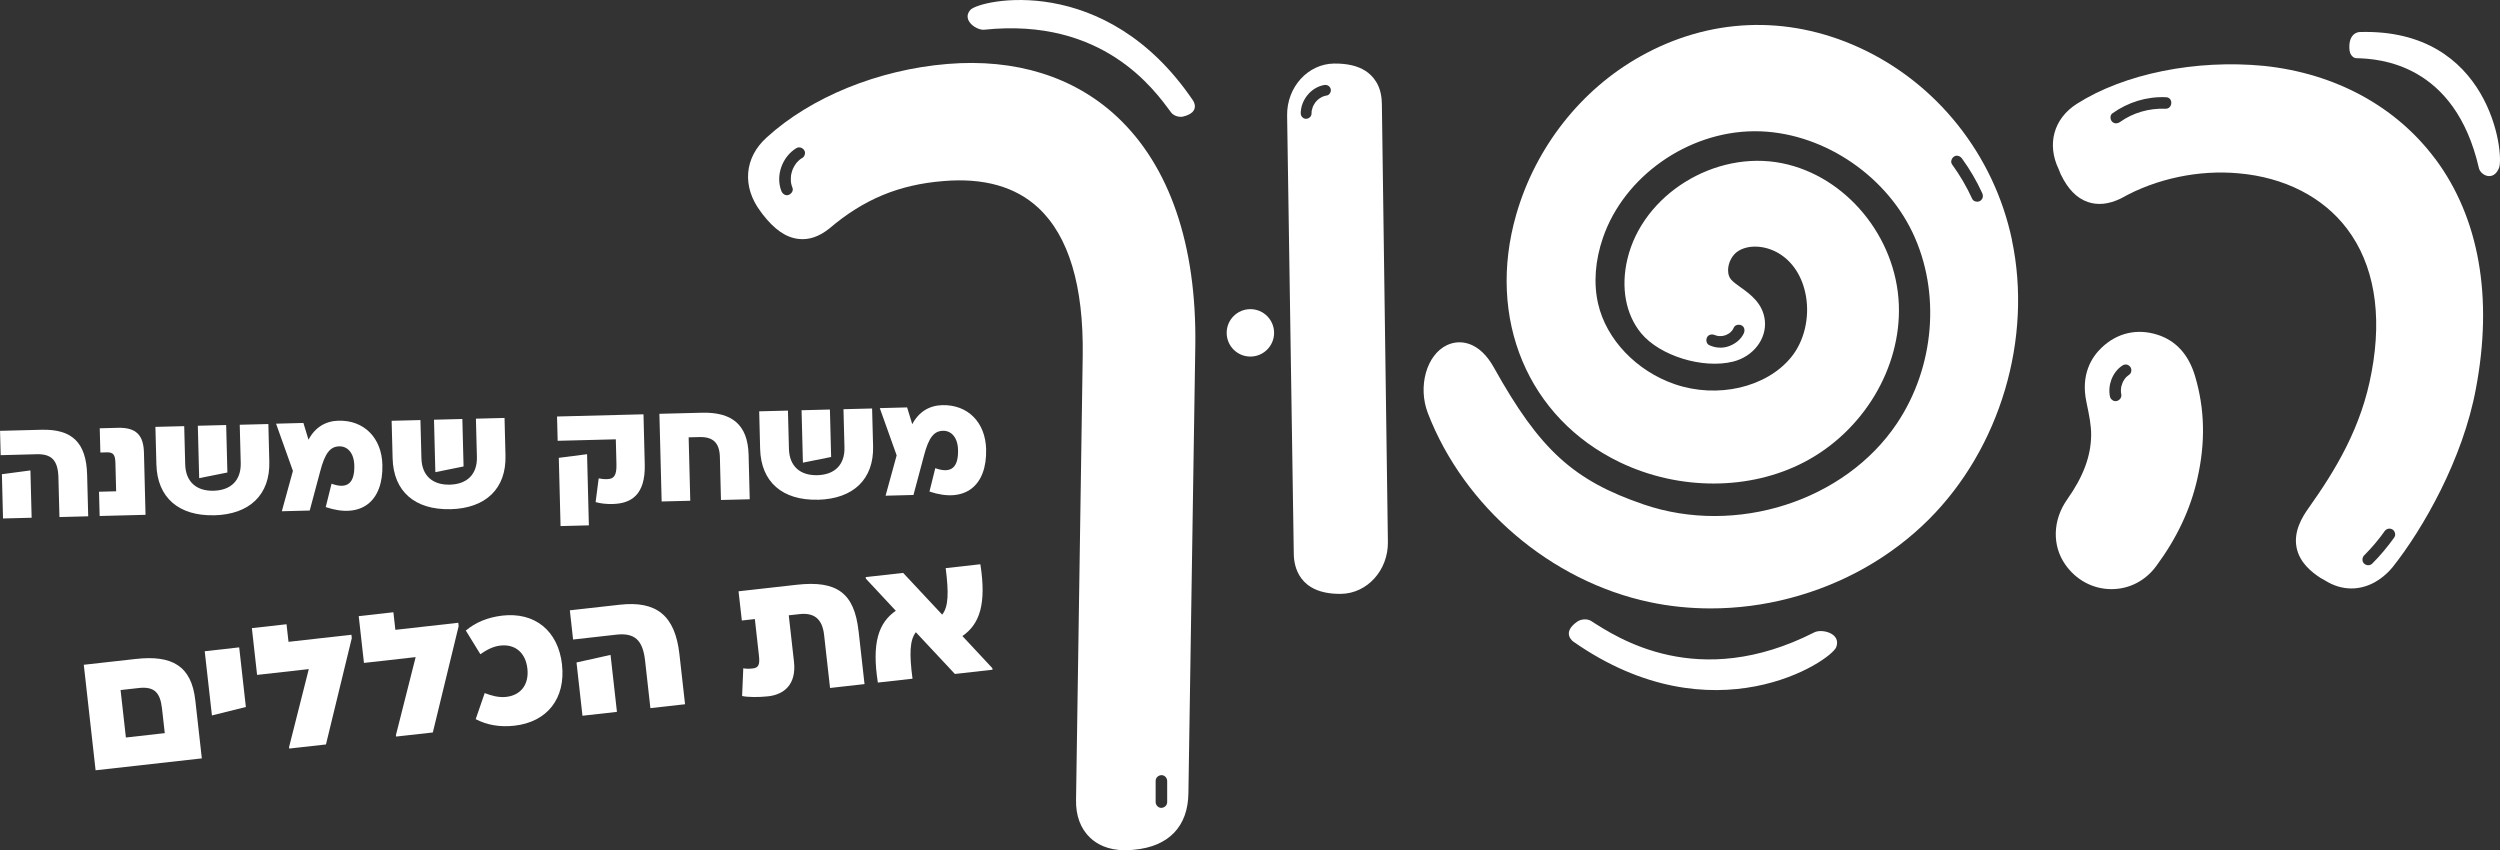 <svg xmlns="http://www.w3.org/2000/svg" id="Layer_2" viewBox="0 0 554.67 188.65"><rect x="0" y="0" width="554.67" height="188.65" fill="#333333" stroke="none"/><defs><style>.cls-1{fill:#fff;stroke-width:0px;}</style></defs><g id="Layer_1-2"><path class="cls-1" d="M521.29,11.15c.09.97.79,1.75,1.5,1.76,5.12.11,21.88,1.18,27.2,24.39.36,1.58,3.22,3.05,4.46-.03,1.24-3.08-1.94-31.1-30.98-30.16,0,0-2.57.07-2.19,4.04Z"></path><path class="cls-1" d="M349.94,137.92c.88-.62,2.28-.66,3.07-.15,5.71,3.64,23.64,15.7,49.53,2.53,1.68-.85,6,.19,4.87,3.26s-27.22,20.55-58.33-1.2c0,0-2.76-1.91.86-4.44Z"></path><path class="cls-1" d="M262.53,25.85c-.95.24-2.16-.18-2.68-.88-3.69-4.98-15.06-21.15-41.48-18.38-1.71.18-5.06-2.13-3.09-4.38,1.97-2.25,29.99-8.64,49.44,20.13,0,0,1.74,2.54-2.19,3.51Z"></path><path class="cls-1" d="M0,95.59l9.21-.24c6.74-.17,9.93,2.8,10.12,9.96l.24,9.24-6.38.17-.23-8.78c-.1-3.79-1.5-5.25-4.84-5.16l-7.97.21-.14-5.38ZM6.75,104.37l.27,10.5-6.35.16-.25-9.82,6.34-.84Z"></path><path class="cls-1" d="M21.98,109.1l3.79-.1-.16-6.22c-.05-1.85-.42-2.45-1.91-2.42l-1.43.04-.14-5.38,4.02-.1c4.08-.11,5.69,1.64,5.79,5.49l.35,13.81-10.18.26-.14-5.38Z"></path><path class="cls-1" d="M47.54,114.32c-7.91.2-12.65-3.96-12.84-11.25l-.22-8.36,6.39-.16.22,8.49c.1,3.82,2.46,5.94,6.31,5.84,3.86-.1,6.1-2.33,6.01-6.15l-.22-8.49,6.35-.16.21,8.36c.19,7.29-4.34,11.69-12.21,11.89ZM43.89,94.46l6.29-.16.27,10.53-6.26,1.26-.3-11.64Z"></path><path class="cls-1" d="M67.32,93.86l1.13,3.7c1.45-2.76,3.79-4.15,6.64-4.22,5.74-.15,9.6,3.87,9.75,9.77.21,8.14-4.69,12.06-12.57,9.4l1.29-5.19c3.57,1.3,5.15-.2,5.05-4.06-.07-2.76-1.5-4.28-3.35-4.23-1.91.05-3.14,1.35-4.23,5.59l-2.31,8.65-6.19.16,2.46-8.95-3.74-10.48,6.06-.16Z"></path><path class="cls-1" d="M99.95,112.97c-7.91.2-12.65-3.96-12.84-11.25l-.22-8.36,6.39-.16.22,8.49c.1,3.82,2.46,5.94,6.31,5.84,3.86-.1,6.1-2.33,6-6.15l-.22-8.49,6.35-.16.21,8.36c.19,7.29-4.34,11.69-12.21,11.89ZM96.29,93.12l6.29-.16.27,10.53-6.26,1.27-.3-11.64Z"></path><path class="cls-1" d="M123.58,92.41l19.19-.49.28,11.09c.18,6.9-3.12,8.71-7.1,8.81-1.43.04-2.66-.1-3.8-.42l.68-5.27c.55.12,1.14.2,1.85.18,1.49-.04,2.15-.74,2.09-3.27l-.14-5.57-12.9.33-.14-5.38ZM130.66,116.56l-6.29.16-.39-15.14,6.27-.81.4,15.79Z"></path><path class="cls-1" d="M166.09,100.92l.25,9.85-6.38.16-.24-9.5c-.08-3.27-1.58-4.53-4.56-4.46l-2.37.06.36,14.07-6.35.16-.5-19.45,9.43-.24c6.64-.17,10.19,2.62,10.36,9.33Z"></path><path class="cls-1" d="M181.49,110.87c-7.91.2-12.65-3.96-12.84-11.25l-.21-8.36,6.38-.16.22,8.49c.1,3.82,2.46,5.94,6.31,5.84,3.86-.1,6.1-2.33,6.01-6.15l-.22-8.49,6.35-.16.22,8.36c.19,7.29-4.34,11.69-12.21,11.89ZM177.84,91.02l6.29-.16.27,10.53-6.26,1.26-.3-11.64Z"></path><path class="cls-1" d="M201.27,90.42l1.13,3.7c1.45-2.76,3.79-4.15,6.64-4.23,5.74-.15,9.6,3.87,9.75,9.77.21,8.14-4.69,12.06-12.57,9.4l1.29-5.19c3.57,1.3,5.15-.2,5.05-4.06-.07-2.76-1.5-4.28-3.35-4.23-1.91.05-3.14,1.34-4.23,5.59l-2.31,8.65-6.19.16,2.46-8.95-3.74-10.48,6.06-.16Z"></path><path class="cls-1" d="M43.33,155.35l1.45,12.91-23.57,2.64-2.62-23.41,11.55-1.29c8.04-.9,12.34,1.54,13.19,9.15ZM36.56,162.67l-.62-5.5c-.4-3.59-1.77-4.9-5.17-4.52l-4.02.45,1.18,10.53,8.62-.97Z"></path><path class="cls-1" d="M53.07,143.63l1.48,13.23-7.53,1.87-1.6-14.24,7.65-.86Z"></path><path class="cls-1" d="M77.97,140.84l.08.74-5.73,23.59-8.15.91-.04-.31,4.38-17.32-11.47,1.29-1.16-10.38,7.69-.86.44,3.9,13.97-1.57Z"></path><path class="cls-1" d="M101.68,138.18l.08.74-5.73,23.59-8.15.91-.04-.31,4.38-17.32-11.47,1.29-1.16-10.38,7.69-.86.44,3.9,13.97-1.57Z"></path><path class="cls-1" d="M124.69,147.46c.84,7.53-3.31,12.74-10.57,13.55-3.24.36-6.06-.15-8.58-1.45l2-5.79c1.44.55,3.04,1.04,4.76.85,3.32-.37,5.1-2.82,4.71-6.29-.39-3.47-2.67-5.47-5.98-5.1-1.72.19-3.16,1.03-4.45,1.92l-3.23-5.25c2.17-1.82,4.81-2.91,8.04-3.31,7.25-.85,12.46,3.34,13.31,10.87Z"></path><path class="cls-1" d="M126.42,135.41l11.08-1.24c8.11-.91,12.27,2.34,13.24,10.96l1.25,11.12-7.69.86-1.18-10.57c-.51-4.56-2.35-6.18-6.37-5.73l-9.6,1.08-.72-6.48ZM135.46,145.3l1.42,12.64-7.65.86-1.32-11.82,7.55-1.68Z"></path><path class="cls-1" d="M190.49,140l1.32,11.78-7.65.86-1.32-11.78c-.39-3.47-2.14-4.97-5.42-4.61l-2.42.27,1.16,10.3c.56,5.03-2.19,7.28-5.74,7.67-2.15.24-4.6.2-5.77-.07l.26-6.15c.53.1,1.12.15,2.1.04,1.29-.14,1.6-.85,1.38-2.8l-.91-8.16-2.89.32-.73-6.48,12.91-1.45c8.9-1,12.77,1.81,13.71,10.24Z"></path><path class="cls-1" d="M211.86,149.53l-8.66-9.26c-1.35,1.73-1.48,4.79-.74,10.31l-7.69.86c-1.39-8.85.17-13.29,3.98-15.93l-6.64-7.12-.04-.35,8.31-.93,8.66,9.26c1.39-1.74,1.48-4.79.78-10.32l7.69-.86c1.39,8.85-.17,13.29-3.98,15.93l6.64,7.12.04.35-8.35.94Z"></path><path class="cls-1" d="M540.33,35.3c-8.68-11.67-22.17-19.01-37.99-20.68-15.15-1.48-31.06,1.73-41.53,8.4-5.16,3.27-6.74,8.97-4.04,14.55l.37.92.1.23c1.57,3.25,3.52,5.24,5.96,6.09,2.22.77,4.68.52,7.31-.76l.2-.1c7.66-4.32,17.15-6.32,26.03-5.49,10.14.9,18.66,5.26,23.98,12.28,5.99,7.89,7.88,18.86,5.47,31.76-2.22,12.33-8.03,21.81-13.98,30.21-1.47,2.05-3.34,5.19-2.69,8.68.64,3.42,3.34,5.54,5.32,6.83l1,.56c1.88,1.19,3.88,1.78,5.86,1.78,3.29,0,6.54-1.61,9.14-4.72,6.73-8.47,15.61-23.95,18.5-39.69,3.81-20.23.7-37.82-9-50.86ZM480.42,24.13c-3.54-.15-7.14.86-10.03,2.92-.57.4-1.3.47-1.81-.09-.43-.47-.48-1.41.09-1.81,3.48-2.48,7.63-3.77,11.91-3.58,1.65.07,1.49,2.63-.16,2.56ZM531.24,119.2c-1.48,2.08-3.11,4.04-4.91,5.84-.51.51-1.3.47-1.81,0-.51-.47-.47-1.34,0-1.81.85-.85,1.66-1.73,2.44-2.65.39-.46.76-.92,1.13-1.4,0,0,.01-.02.02-.03.04-.05.08-.11.12-.16.09-.12.19-.25.28-.37.17-.23.34-.47.51-.71.42-.59,1.09-.81,1.75-.46.58.3.85,1.21.46,1.75Z"></path><path class="cls-1" d="M470.56,86.93s0,0,0,0c0-.03,0-.05,0-.07,0,.02,0,.05,0,.07Z"></path><path class="cls-1" d="M470.56,86.95c0,.15,0,.09,0,0,0,0,0-.01,0-.02,0,0,0,0,0,.01Z"></path><path class="cls-1" d="M471.57,83.87s.02-.03.03-.03c0,0,0,0-.01.01,0,0-.01.01-.02.02Z"></path><path class="cls-1" d="M478.67,74.26h-.02c-4.51-1.42-8.89-.42-12.33,2.84-2.26,2.14-4.69,5.96-3.42,12.05l.09.45c.52,2.47,1,4.81.97,7-.06,4.64-1.75,9.16-5.32,14.21-3.2,4.53-3.38,10.18-.46,14.39,2.38,3.44,6.07,5.45,10.12,5.51.06,0,.12,0,.18,0,3.91,0,7.51-1.85,9.9-5.09,4.6-6.23,7.59-12.57,9.14-19.4,1.83-8.03,1.66-15.47-.5-22.75-1.42-4.79-4.23-7.89-8.36-9.21ZM472.46,83.08c-.22.15-.43.32-.62.5-.08.08-.16.16-.23.24,0,0-.07.08-.09.11-.16.2-.3.41-.42.64-.03.05-.06.11-.09.16,0,0-.01.03-.02.05,0,.02-.02.04-.02.05-.02.06-.05.11-.07.17-.09.24-.17.48-.24.73-.01.04-.02.08-.03.13-.02.11-.03.22-.04.34-.03.25-.03.5-.02.74,0,0,0,.01,0,.02,0,.04,0,.08.01.13.02.12.04.24.06.36.14.7-.31,1.34-.99,1.52-.67.17-1.38-.33-1.52-.99-.51-2.49.51-5.31,2.61-6.78.3-.21.57-.34.94-.33.34,0,.64.19.87.42.23.23.35.62.33.94-.02.28-.17.7-.42.87Z"></path><path class="cls-1" d="M383.76,73.87c.11-.08.08-.07.04-.04-.03.02-.04.04-.06.05,0,0,.01,0,.02-.01Z"></path><path class="cls-1" d="M384.28,73.37s0,0,0,0c0,.01-.01.02-.02.03,0-.01.02-.02.02-.04Z"></path><path class="cls-1" d="M380.63,74.41s-.08-.03-.11-.03c.09.04.11.04.11.03Z"></path><path class="cls-1" d="M380.52,74.37s0,0,0,0c0,0-.02,0-.02,0,0,0,0,0,0,0,0,0,.02,0,.03,0Z"></path><path class="cls-1" d="M384.29,73.35c.1-.11.06-.08.01-.03,0,.02-.02.03-.03.04,0,0,0-.01.01-.02Z"></path><path class="cls-1" d="M446.39,53.22c-3.99-18.89-16.7-34.86-34.01-42.72-15.97-7.25-33.17-6.54-48.43,2.01-13.2,7.39-23.23,20.16-27.53,35.03-6.69,23.16,2.59,45.29,23.09,55.08,13.09,6.25,28.72,6.21,40.79-.09,13.12-6.85,21.55-20.92,20.99-34.99-.6-15.02-11.75-28.49-25.92-31.33-14.88-2.98-30.91,6.95-34.3,21.26-1.5,6.31-.38,12.31,3.05,16.47,4.15,5.01,13.68,7.96,20.4,6.29,4.47-1.11,7.5-5.05,7.04-9.16-.42-3.78-3.27-5.82-5.35-7.31-.84-.6-1.63-1.17-2.11-1.71-.76-.87-.74-2.07-.65-2.71.19-1.45,1.02-2.86,2.12-3.58,2.31-1.54,6.04-1.36,9.05.43,3.15,1.87,5.3,5.22,6.05,9.43.87,4.88-.38,10.09-3.25,13.62-5.49,6.74-16.36,9.26-25.85,6-8.49-2.92-15.16-9.91-16.99-17.81-1.05-4.53-.68-9.61,1.07-14.69,4.67-13.57,18.75-23.51,33.49-23.62.09,0,.17,0,.26,0,14.27,0,28.6,9.2,34.93,22.46,6.29,13.19,4.94,29.81-3.45,42.35-11.55,17.26-35.71,25-56.21,17.99-15.62-5.34-23.07-12.16-33.23-30.39-3.2-5.75-7.46-6.33-10.39-4.96-4.54,2.13-6.53,9.18-4.25,15.1,8.04,20.84,27.35,37.3,49.2,41.92,4.41.94,8.96,1.4,13.55,1.4,5.87,0,11.8-.76,17.58-2.28,11.83-3.1,22.5-9.15,30.84-17.49,15.8-15.79,23.03-40.11,18.41-61.96ZM383.41,74.1c.11-.07.22-.14.32-.21.02-.02.04-.05.07-.06.04-.03.08-.06.09-.07.09-.08.19-.17.27-.27.04-.04.07-.08.11-.12,0-.02.02-.03.03-.05.05-.09.14-.2.19-.27.07-.12.14-.25.19-.38.3-.65,1.19-.76,1.75-.46.65.34.74,1.15.46,1.75-.63,1.37-1.9,2.34-3.3,2.85-1.43.52-3.01.41-4.38-.24-.65-.31-.76-1.19-.46-1.75.34-.64,1.13-.74,1.73-.47.06,0,.13.03.13.04.03.01.07.03.08.03.12.04.24.07.37.1.04,0,.12.02.18.03.12,0,.23.02.35.02.14,0,.28,0,.42-.02.01,0,.04,0,.07,0,.02,0,.04,0,.05,0,.26-.05.53-.12.78-.21.06-.02.12-.06.18-.07-.02,0-.02,0-.04,0-.11.05-.2.04,0,0,0,0,0,0,.01,0,.12-.06.23-.12.34-.18ZM439.32,44.58c-.54.35-1.48.15-1.75-.46-1.23-2.69-2.73-5.25-4.47-7.65-.42-.58-.08-1.41.46-1.75.62-.4,1.36-.08,1.75.46,1.74,2.39,3.24,4.95,4.47,7.65.3.65.17,1.35-.46,1.75Z"></path><path class="cls-1" d="M381.19,74.57s.04,0,.06,0c-.08-.01-.2-.01-.06,0Z"></path><path class="cls-1" d="M383.74,73.89s0,0-.01,0c0,0-.01.01-.02.02,0,0,.02-.02.03-.02Z"></path><path class="cls-1" d="M306.58,22.9c-.05-4.03-2.02-6.14-3.65-7.19-1.75-1.12-4.06-1.64-6.95-1.61-5.82.08-10.49,5.24-10.41,11.52l1.48,97.31c.03,2.67,1.1,8.83,10.2,8.83.09,0,.18,0,.27,0,5.82-.08,10.49-5.24,10.41-11.51l-1.34-97.34ZM294.38,21.18c-.29.05-.57.13-.84.23,0,0,0,0-.01,0-.05.03-.12.05-.17.08-.13.06-.26.13-.38.21-.12.07-.24.16-.36.24t0,0s-.1.08-.15.12c-.21.18-.4.38-.58.59,0,0-.01.02-.02.03-.01.02-.08.11-.1.13-.08.12-.16.24-.23.37-.07.11-.13.23-.19.35-.02.05-.05.13-.08.18,0,0,0,0,0,0-.1.27-.18.55-.24.83-.01.07-.02.14-.04.21,0-.05.01-.06.02-.09.01-.08.03-.14,0,0,0,.02,0,.04,0,.06-.01.15-.02.29-.02.44,0,.67-.55,1.17-1.2,1.2-.65.03-1.2-.57-1.2-1.2,0-2.94,2.25-5.76,5.16-6.29.66-.12,1.26.17,1.48.84.19.58-.22,1.36-.84,1.48Z"></path><path class="cls-1" d="M175.48,39.01c0,.07,0,.09,0,0h0Z"></path><path class="cls-1" d="M247.84,25.91c-9.55-8.92-22.56-12.97-37.64-11.72-15.32,1.26-30.3,7.36-40.09,16.3-4.99,4.47-5.51,10.92-1.37,16.42l.44.6c2.64,3.42,5.17,5.17,7.96,5.5,2.31.28,4.59-.49,6.87-2.32,7.62-6.48,15.43-9.73,25.33-10.52,8.9-.75,15.98,1.24,21.03,5.94,6.75,6.28,10.06,17.31,9.85,32.78l-1.48,98.5c-.09,3.54,1,6.49,3.16,8.51,1.38,1.3,3.8,2.74,7.71,2.74.49,0,1.01-.02,1.54-.07l.44-.04c7.72-.7,12-5.17,12.08-12.58l1.53-99.23c.32-22.33-5.68-39.9-17.37-50.82ZM177.97,35.05c-.09.06-.19.12-.28.18-.01,0-.07.05-.11.08-.04.03-.15.12-.15.12-.06.05-.11.1-.16.14-.13.12-.26.25-.39.39-.06.07-.12.14-.18.21-.02.02-.04.05-.06.07-.21.28-.4.58-.56.9-.04.08-.08.16-.12.25-.01.02-.04.08-.06.12-.05.13-.1.26-.14.39-.12.35-.2.7-.26,1.06,0,.02,0,.05,0,.07,0,.08-.02.16-.02.25-.01.16-.02.33-.02.49,0,.18,0,.36.02.55,0,0,.02.13.02.18,0,.05.02.11.02.13.07.36.17.71.31,1.05.26.67-.29,1.38-.9,1.58-.7.23-1.34-.27-1.58-.9-1.32-3.44.23-7.6,3.33-9.49.61-.37,1.38-.11,1.75.46.38.59.11,1.41-.46,1.75ZM257.68,179.24c-.69.03-1.28-.61-1.28-1.28,0-1.57,0-3.13,0-4.7,0-.72.59-1.25,1.28-1.28.69-.03,1.28.61,1.28,1.28,0,1.57,0,3.13,0,4.7,0,.72-.59,1.25-1.28,1.28Z"></path><circle class="cls-1" cx="277.42" cy="73.85" r="5.26"></circle></g></svg>